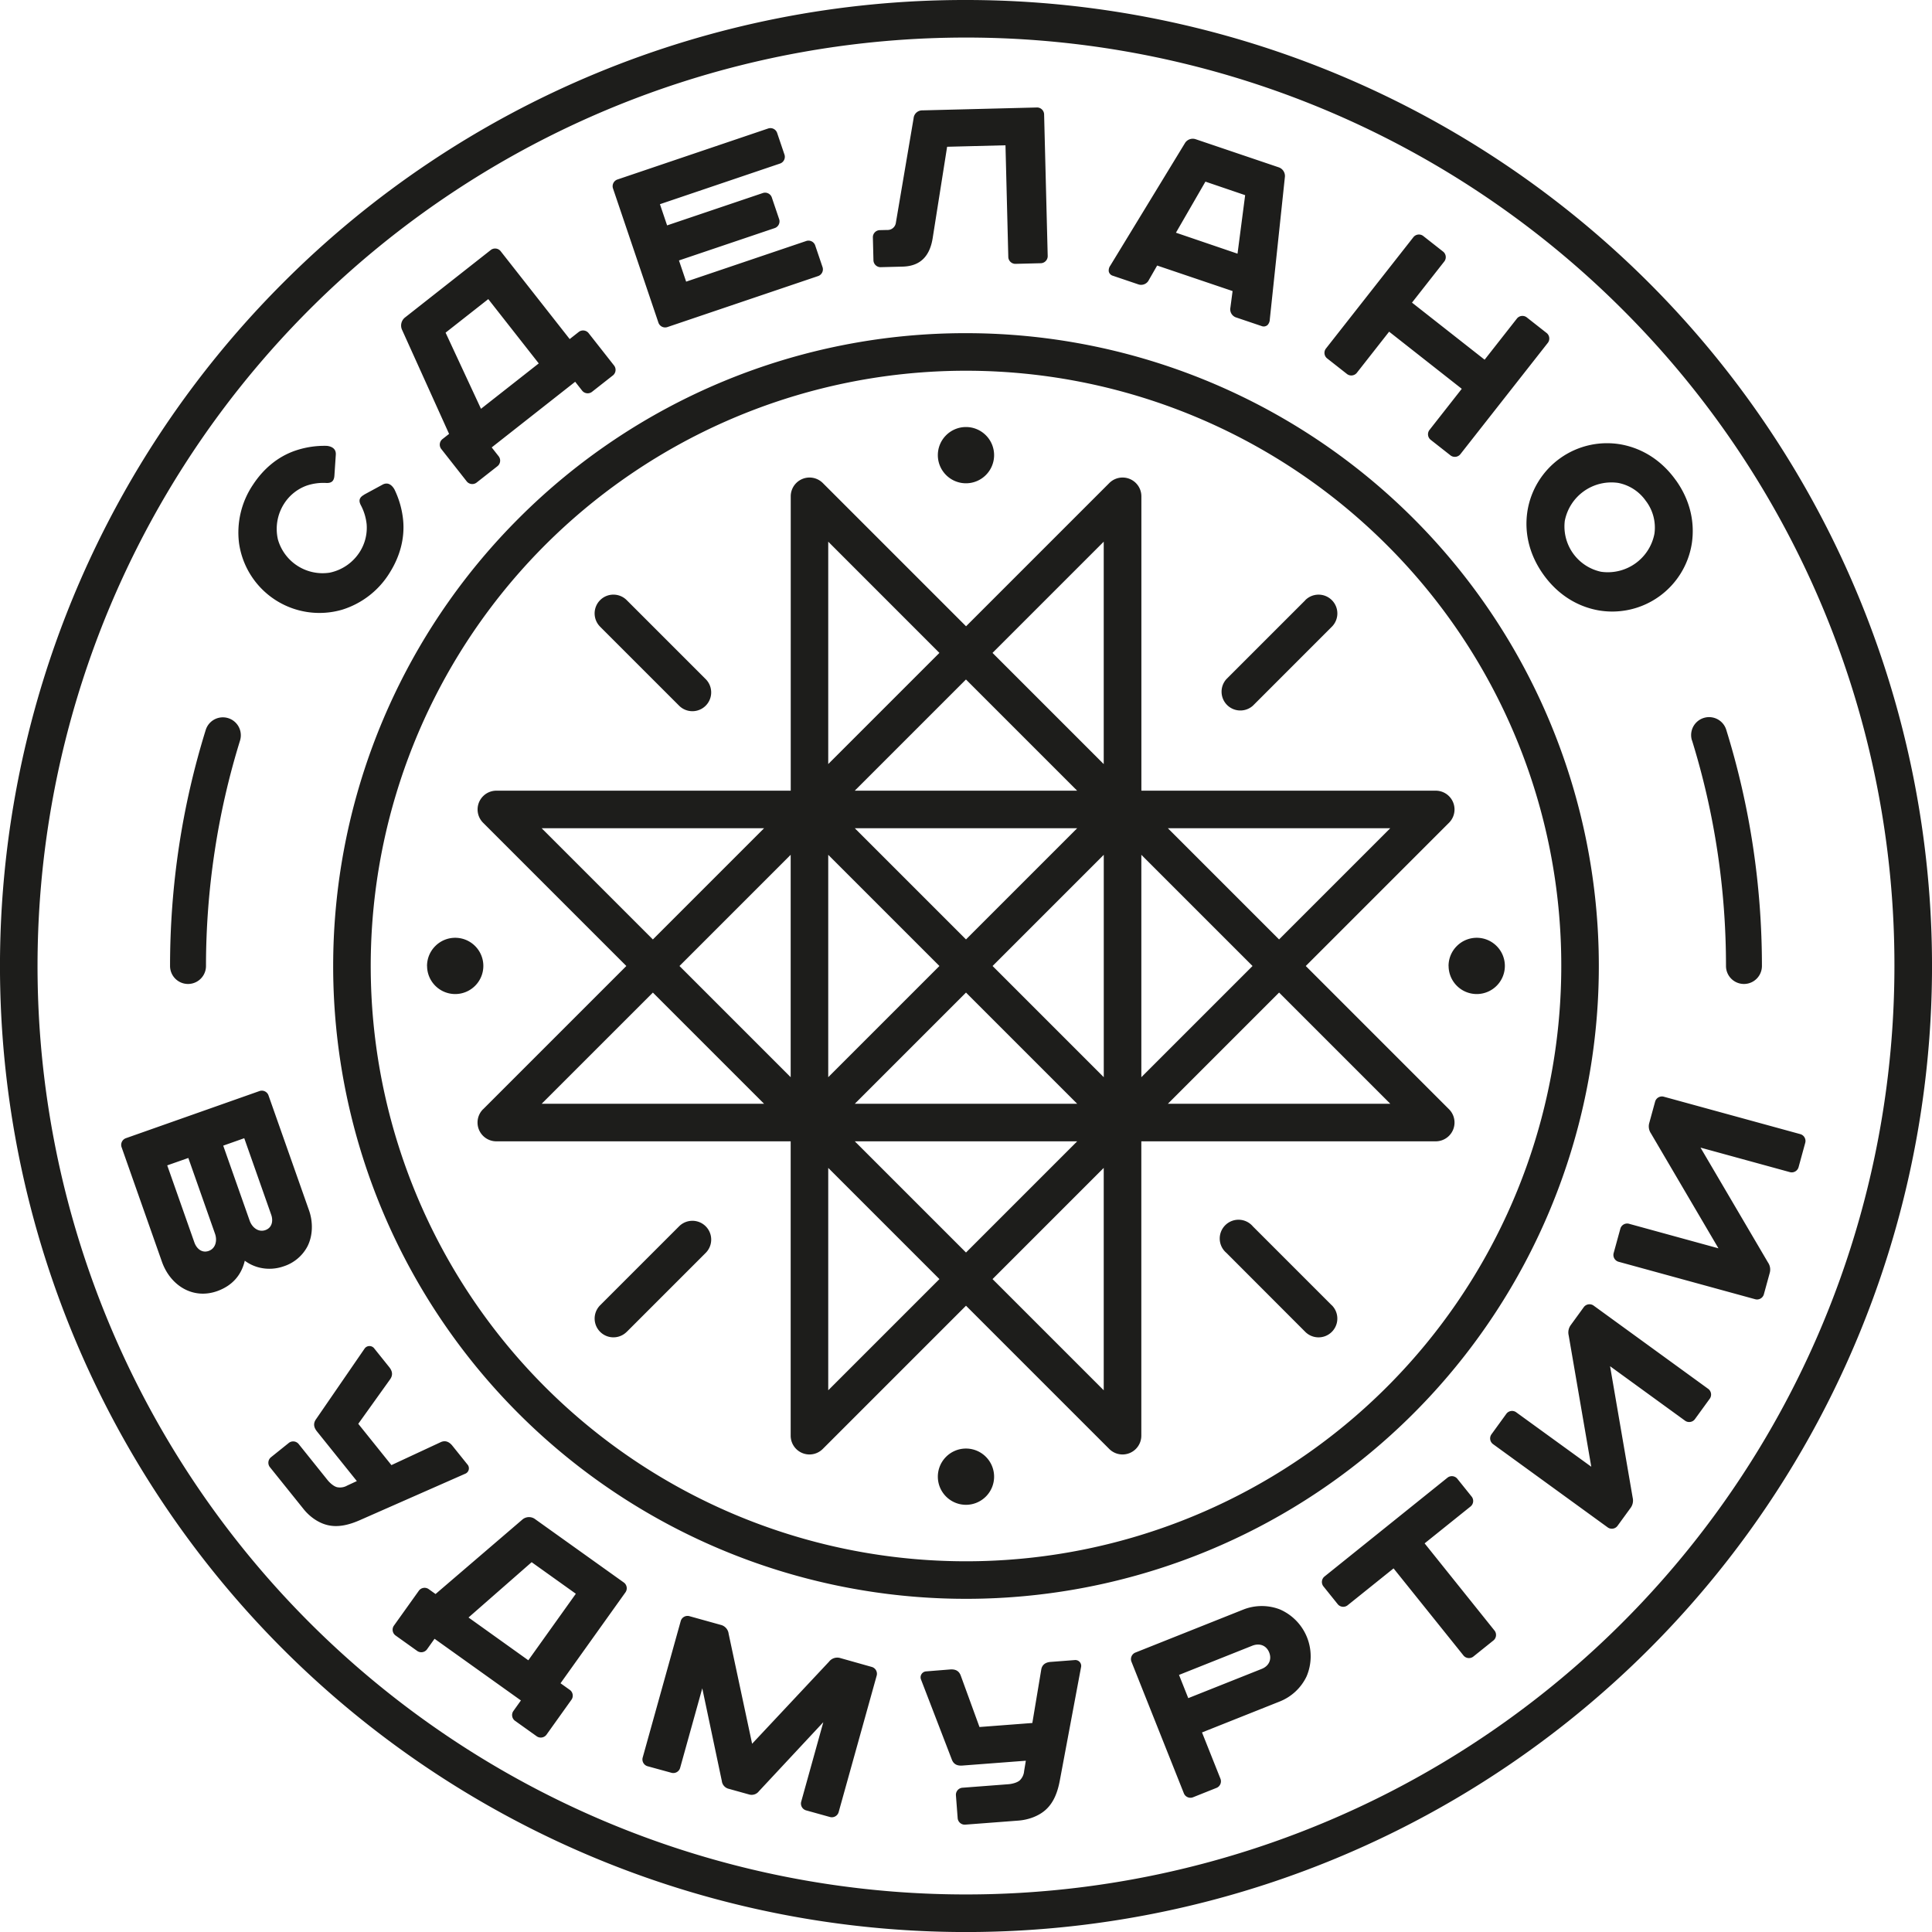 <svg xmlns="http://www.w3.org/2000/svg" viewBox="0 0 1012.94 1012.94"><defs><style>.cls-1{fill:#1d1d1b;}</style></defs><title>Ресурс 26</title><g id="Слой_2" data-name="Слой 2"><g id="Слой_1-2" data-name="Слой 1"><path class="cls-1" d="M506.47,174.68a331.79,331.79,0,1,1-234.61,97.18,330.76,330.76,0,0,1,234.61-97.18Zm253,331.79A14.71,14.71,0,0,1,763.82,496l0,0a14.73,14.73,0,0,1,20.85,0l0,0a14.73,14.73,0,0,1,0,20.85l0,0a14.73,14.73,0,0,1-20.85,0l0,0a14.71,14.71,0,0,1-4.32-10.43Zm-535.58,0A14.71,14.71,0,0,1,228.24,496l0,0a14.73,14.73,0,0,1,20.85,0l0,0a14.73,14.73,0,0,1,0,20.85l0,0a14.73,14.73,0,0,1-20.85,0l0,0a14.71,14.71,0,0,1-4.32-10.43Zm282.56,253a14.71,14.71,0,0,1,10.43,4.32l0,0a14.73,14.73,0,0,1,0,20.85l0,0a14.73,14.73,0,0,1-20.85,0l0,0a14.73,14.73,0,0,1,0-20.85l0,0a14.71,14.71,0,0,1,10.43-4.32Zm0-535.58a14.71,14.71,0,0,1,10.43,4.32l0,0a14.73,14.73,0,0,1,0,20.85l0,0a14.73,14.73,0,0,1-20.85,0l0,0a14.73,14.73,0,0,1,0-20.85l0,0a14.71,14.71,0,0,1,10.43-4.32ZM578.7,448.17l-58.3,58.3,58.3,58.3V448.17ZM506.47,520.4l-58.3,58.3h116.6l-58.3-58.3Zm-72.23,44.37,58.3-58.3-58.3-58.3v116.6Zm72.23-72.23,58.3-58.3H448.17l58.3,58.3ZM698.28,684.36a9.85,9.85,0,0,1-13.93,13.93L643,656.88A9.85,9.85,0,1,1,656.88,643l41.4,41.4Zm-13.93-369.7a9.85,9.85,0,1,1,13.93,13.93L656.88,370A9.85,9.85,0,0,1,643,356.06l41.4-41.4ZM328.58,698.28a9.85,9.85,0,0,1-13.93-13.93l41.4-41.4A9.85,9.85,0,1,1,370,656.88l-41.4,41.4Zm-13.93-369.7a9.85,9.85,0,1,1,13.93-13.93l41.4,41.4A9.85,9.85,0,1,1,356.06,370l-41.4-41.4Zm-61.37,253,75.11-75.11-75.11-75.11a9.85,9.85,0,0,1,7-16.81h154.3V260.25a9.85,9.85,0,0,1,16.81-7l75.11,75.11,75.11-75.11a9.85,9.85,0,0,1,16.81,7v154.3h154.3a9.85,9.85,0,0,1,7,16.81l-75.11,75.11,75.11,75.11a9.85,9.85,0,0,1-7,16.81H598.39v154.3h0a9.85,9.85,0,0,1-16.81,7l-75.11-75.11-75.11,75.11a9.85,9.85,0,0,1-16.81-7h0V598.39H260.25a9.85,9.85,0,0,1-7-16.81Zm311.49,16.81H448.17l58.3,58.3,58.3-58.3Zm-222.45-78L284,578.7h116.6l-58.3-58.3Zm270,58.3h116.6l-58.3-58.3-58.3,58.3ZM284,434.25l58.3,58.3,58.3-58.3Zm386.6,58.3,58.3-58.3H612.32l58.3,58.3Zm-222.45-78h116.6l-58.3-58.3-58.3,58.3Zm72.23-72.23,58.3,58.3V284l-58.3,58.3Zm58.3,270-58.3,58.3,58.3,58.3V612.32ZM414.55,564.77V448.17l-58.3,58.3,58.3,58.3Zm242.15-58.3-58.3-58.3v116.6l58.3-58.3ZM492.54,342.32,434.24,284v116.6l58.3-58.3Zm-58.3,270v116.6l58.3-58.3-58.3-58.3ZM128.34,661c-1.79,7.59-6.56,13-14.18,15.82C101.25,681.59,89.3,674,84.9,661.53L63.71,601.36a3.72,3.72,0,0,1,2.19-4.57L136.16,572a3.72,3.72,0,0,1,4.57,2.19L162,634.53c2.13,6,2.13,13.13-.79,18.92a21.56,21.56,0,0,1-12.41,10.45,22.42,22.42,0,0,1-12.78.69,21.34,21.34,0,0,1-7.65-3.58ZM187.07,776.5l-20.88-26c-1.66-2.07-2.11-4.17-.47-6.45l25.44-37a3.12,3.12,0,0,1,5.06-.06l7.83,9.76c1.66,2.07,2.1,4.17.45,6.47l-16.66,23.28,17.38,21.65L230.9,756.2c2.55-1.26,4.67-.23,6.3,1.81l7.83,9.75a3.06,3.06,0,0,1-1.18,4.94L188.7,797c-5.31,2.34-11.25,4-17,2.59C166.72,798.4,162.14,795,159,791l-17.58-21.89a3.73,3.73,0,0,1,.55-5l9.54-7.66a3.72,3.72,0,0,1,5,.55l15.23,19c1.12,1.4,3.25,3.36,5.1,3.75a7.63,7.63,0,0,0,5.22-.89l5-2.32Zm106.77,106,5,3.57a3.73,3.73,0,0,1,.84,5l-13.2,18.48a3.73,3.73,0,0,1-5,.84l-11.54-8.24a3.73,3.73,0,0,1-.83-5l4-5.61-45.28-32.34-4,5.61a3.73,3.73,0,0,1-5,.84l-11.53-8.24a3.73,3.73,0,0,1-.84-5l13.2-18.48a3.73,3.73,0,0,1,5-.83l3.7,2.64,45.31-38.86a5.37,5.37,0,0,1,7-.32l46.48,33.2a3.73,3.73,0,0,1,.84,5l-34.1,47.75Zm137.89,20.36-33.85,36.3a4.81,4.81,0,0,1-5.3,1.63l-10.44-2.91a4.77,4.77,0,0,1-3.69-4.11L368.2,885.17,356.56,927a3.72,3.72,0,0,1-4.42,2.49L339.42,926a3.72,3.72,0,0,1-2.49-4.42l20-71.77a3.72,3.72,0,0,1,4.42-2.49L378.18,852a5.44,5.44,0,0,1,3.84,4.58l12.31,57.66,40.3-43a5.48,5.48,0,0,1,5.67-2L457.18,874a3.72,3.72,0,0,1,2.49,4.42l-20,71.77a3.72,3.72,0,0,1-4.42,2.49l-12.72-3.54a3.72,3.72,0,0,1-2.49-4.42l11.64-41.86Zm109.51.57,4.66-27.92c.41-2.84,2.43-4,5-4.18l12.47-.95a3.07,3.07,0,0,1,3.41,3.76l-11.1,59.25c-1.07,5.73-3,11.53-7.49,15.53-3.79,3.39-9.21,5.22-14.23,5.61l-28,2.13a3.72,3.72,0,0,1-3.85-3.3l-.93-12.2a3.72,3.72,0,0,1,3.3-3.85l24.25-1.85c1.79-.14,4.61-.79,6-2.09a7.61,7.61,0,0,0,2.21-4.81l.9-5.42-33.25,2.53c-2.65.2-4.63-.6-5.59-3.25L482.86,880.5a3.12,3.12,0,0,1,2.81-4.21l12.47-1c2.65-.2,4.62.6,5.6,3.28l9.8,26.9,27.69-2.11Zm89,4.95,9.68,24.3a3.73,3.73,0,0,1-2,4.66l-12.52,5a3.72,3.72,0,0,1-4.66-2l-27.56-69.21a3.72,3.72,0,0,1,2-4.66l56.68-22.58a26.36,26.36,0,0,1,19.13-.1A26.81,26.81,0,0,1,685,879a26.37,26.37,0,0,1-14,13.07l-40.83,16.26Zm116.73-99.14L783.65,855a3.73,3.73,0,0,1-.55,5l-10.73,8.61a3.73,3.73,0,0,1-5-.55l-36.73-45.76-24.19,19.42a3.73,3.73,0,0,1-5-.55l-7.66-9.54a3.72,3.72,0,0,1,.55-5L759,774.67a3.72,3.72,0,0,1,5,.55l7.66,9.54a3.72,3.72,0,0,1-.55,5l-24.19,19.42Zm97.19-92.9L856,785.2a6.53,6.53,0,0,1-1.12,5.43L848,800.08a3.72,3.72,0,0,1-5,.79L782.7,757.08a3.72,3.72,0,0,1-.79-5l7.92-10.91a3.73,3.73,0,0,1,5-.79L834.3,769l-11.85-68.88a6.54,6.54,0,0,1,1.12-5.43l6.86-9.44a3.73,3.73,0,0,1,5-.8l60.27,43.79a3.73,3.73,0,0,1,.79,5l-7.92,10.9a3.73,3.73,0,0,1-5,.8l-39.46-28.67Zm47.42-114.64,35.4,60.26a6.52,6.52,0,0,1,.87,5.48l-3.09,11.26a3.72,3.72,0,0,1-4.41,2.51l-71.84-19.7a3.72,3.72,0,0,1-2.51-4.41l3.57-13a3.72,3.72,0,0,1,4.41-2.51l47,12.9-35.4-60.27a6.53,6.53,0,0,1-.87-5.48l3.09-11.26a3.72,3.72,0,0,1,4.41-2.51L944,594.65a3.72,3.72,0,0,1,2.51,4.41l-3.56,13a3.72,3.72,0,0,1-4.41,2.51l-47-12.89ZM98.74,607.12,87.68,611l14.23,40.4c1.14,3.23,3.94,5.71,7.49,4.46,3.77-1.33,4.55-5.57,3.34-9l-14-39.74Zm18.3-6.45L130.9,640c1.21,3.44,4.48,6.26,8.25,4.93,3.55-1.25,4.18-4.95,3-8.17l-14.09-40L117,600.67ZM277,870.48l24.91-34.88-23.17-16.55-33.1,29L277,870.48Zm346,19.85L661.51,875c3.7-1.47,5.42-4.88,3.92-8.62s-5.05-5-8.78-3.57l-38.5,15.34L623,890.33Zm-432.08-631,9.62-5.22c2.71-1.47,4.82,0,6.23,2.41a47.42,47.42,0,0,1,4.59,16.15c.94,9.75-1.78,19.18-6.94,27.44a44.82,44.82,0,0,1-25.06,19.56,42.57,42.57,0,0,1-54-34.65,44.81,44.81,0,0,1,7.32-30.94c5.38-8.17,12.73-14.53,22-17.76a47.41,47.41,0,0,1,16.67-2.56c2.67.29,4.92,1.57,4.71,4.65l-.73,10.92c-.19,2.87-1.49,4-4.22,3.89a27.36,27.36,0,0,0-10.4,1.41,23.58,23.58,0,0,0-11.75,9.44,24.56,24.56,0,0,0-3.24,18.8,24.36,24.36,0,0,0,27.11,17.38,24.54,24.54,0,0,0,15.73-10.79,23.58,23.58,0,0,0,3.67-14.62,27.36,27.36,0,0,0-3.06-10c-1.27-2.42-.76-4.08,1.77-5.46ZM298.7,177.76l4.83-3.8a3.73,3.73,0,0,1,5,.6l13.51,17.19a3.73,3.73,0,0,1-.6,5l-11.15,8.76a3.73,3.73,0,0,1-5-.6l-3.73-4.75L257.8,234.58l3.73,4.75a3.73,3.73,0,0,1-.6,5l-11.15,8.76a3.73,3.73,0,0,1-5-.6l-13.51-17.19a3.73,3.73,0,0,1,.6-5l3.58-2.81-24.58-54.4a5.4,5.4,0,0,1,1.65-6.77L257.41,131a3.72,3.72,0,0,1,5,.6l36.25,46.14Zm51.06-59.59,50.31-17a3.73,3.73,0,0,1,4.55,2.25L408.54,115a3.73,3.73,0,0,1-2.25,4.55l-50.31,17,3.76,11.11,63.08-21.34a3.72,3.72,0,0,1,4.55,2.25l3.92,11.58a3.73,3.73,0,0,1-2.24,4.55l-79.25,26.82a3.73,3.73,0,0,1-4.55-2.24L321.36,98.7a3.72,3.72,0,0,1,2.25-4.55l79.25-26.82a3.72,3.72,0,0,1,4.55,2.25l3.92,11.58a3.73,3.73,0,0,1-2.25,4.55L346,107.06l3.76,11.11Zm177.43-42-30.62.78L489,124.84c-.65,4.11-2.11,8.34-5.26,11.22-2.94,2.69-6.7,3.63-10.58,3.73l-11.53.29a3.73,3.73,0,0,1-3.68-3.5l-.31-12.23a3.72,3.72,0,0,1,3.49-3.68l4-.1a4.35,4.35,0,0,0,4.55-3.66L479,62a4.52,4.52,0,0,1,4.58-4.13l60.16-1.52a3.72,3.72,0,0,1,3.68,3.5l1.89,74.47a3.73,3.73,0,0,1-3.5,3.68l-13.48.34a3.73,3.73,0,0,1-3.68-3.5l-1.48-58.66Zm119.07,76.44-39.57-13.39-4.31,7.51a4.52,4.52,0,0,1-5.72,2.31l-13.17-4.46a3,3,0,0,1-2.18-2.35,4.39,4.39,0,0,1,.84-3l39-64A4.8,4.8,0,0,1,626.91,73l43.44,14.7A4.81,4.81,0,0,1,673.64,93l-7.89,74.47a4.41,4.41,0,0,1-1.17,2.93,3,3,0,0,1-3.16.54l-13.17-4.45a4.5,4.5,0,0,1-3.15-5.25l1.14-8.63Zm94.05,6.06,38.07,29.92,17-21.66a3.73,3.73,0,0,1,5-.6l10.6,8.33a3.72,3.72,0,0,1,.61,5l-46,58.57a3.73,3.73,0,0,1-5,.6L750,230.51a3.72,3.72,0,0,1-.6-5l17-21.66L728.31,173.9l-17,21.66a3.73,3.73,0,0,1-5,.6l-10.6-8.33a3.72,3.72,0,0,1-.6-5l46-58.57a3.72,3.72,0,0,1,5-.6l10.6,8.33a3.72,3.72,0,0,1,.6,5l-17,21.66Zm138.36,93.13c7,9.78,10.12,21.23,8.34,33.15a42.24,42.24,0,0,1-49.27,35c-11.85-2.24-21.61-9-28.57-18.76S799,280,800.82,268.05a42.25,42.25,0,0,1,49.27-35c11.85,2.24,21.61,9,28.57,18.77Zm-596.2-61.26L256,156.82l-22.38,17.59,18.56,39.92,30.3-23.81ZM648.83,133l4-30.68L632,95.23,616.54,122,648.83,133ZM863.07,262.86a23,23,0,0,0-14.66-9.67,24.89,24.89,0,0,0-28,19.92,24.29,24.29,0,0,0,19,26.66,24.89,24.89,0,0,0,28-19.92,23.08,23.08,0,0,0-4.32-17ZM506.47,0A506.48,506.48,0,1,1,148.34,148.34,504.89,504.89,0,0,1,506.47,0Zm344.2,162.27a486.78,486.78,0,1,0,142.57,344.2,485.25,485.25,0,0,0-142.57-344.2ZM727.16,285.79a312.1,312.1,0,1,0,91.41,220.68,311.12,311.12,0,0,0-91.41-220.68Z"/><path class="cls-1" d="M887.07,388.16a9.39,9.39,0,0,1,18-5.52,414.69,414.69,0,0,1,14,61.07,420.59,420.59,0,0,1,4.7,62.76,9.42,9.42,0,0,1-18.84,0,401.68,401.68,0,0,0-4.48-60,396,396,0,0,0-13.35-58.34ZM108,506.47a9.42,9.42,0,0,1-18.84,0,420.55,420.55,0,0,1,4.69-62.72,414.5,414.5,0,0,1,14-61,9.39,9.39,0,1,1,18,5.52,396,396,0,0,0-13.33,58.3A401.82,401.82,0,0,0,108,506.47Z"/></g></g></svg>